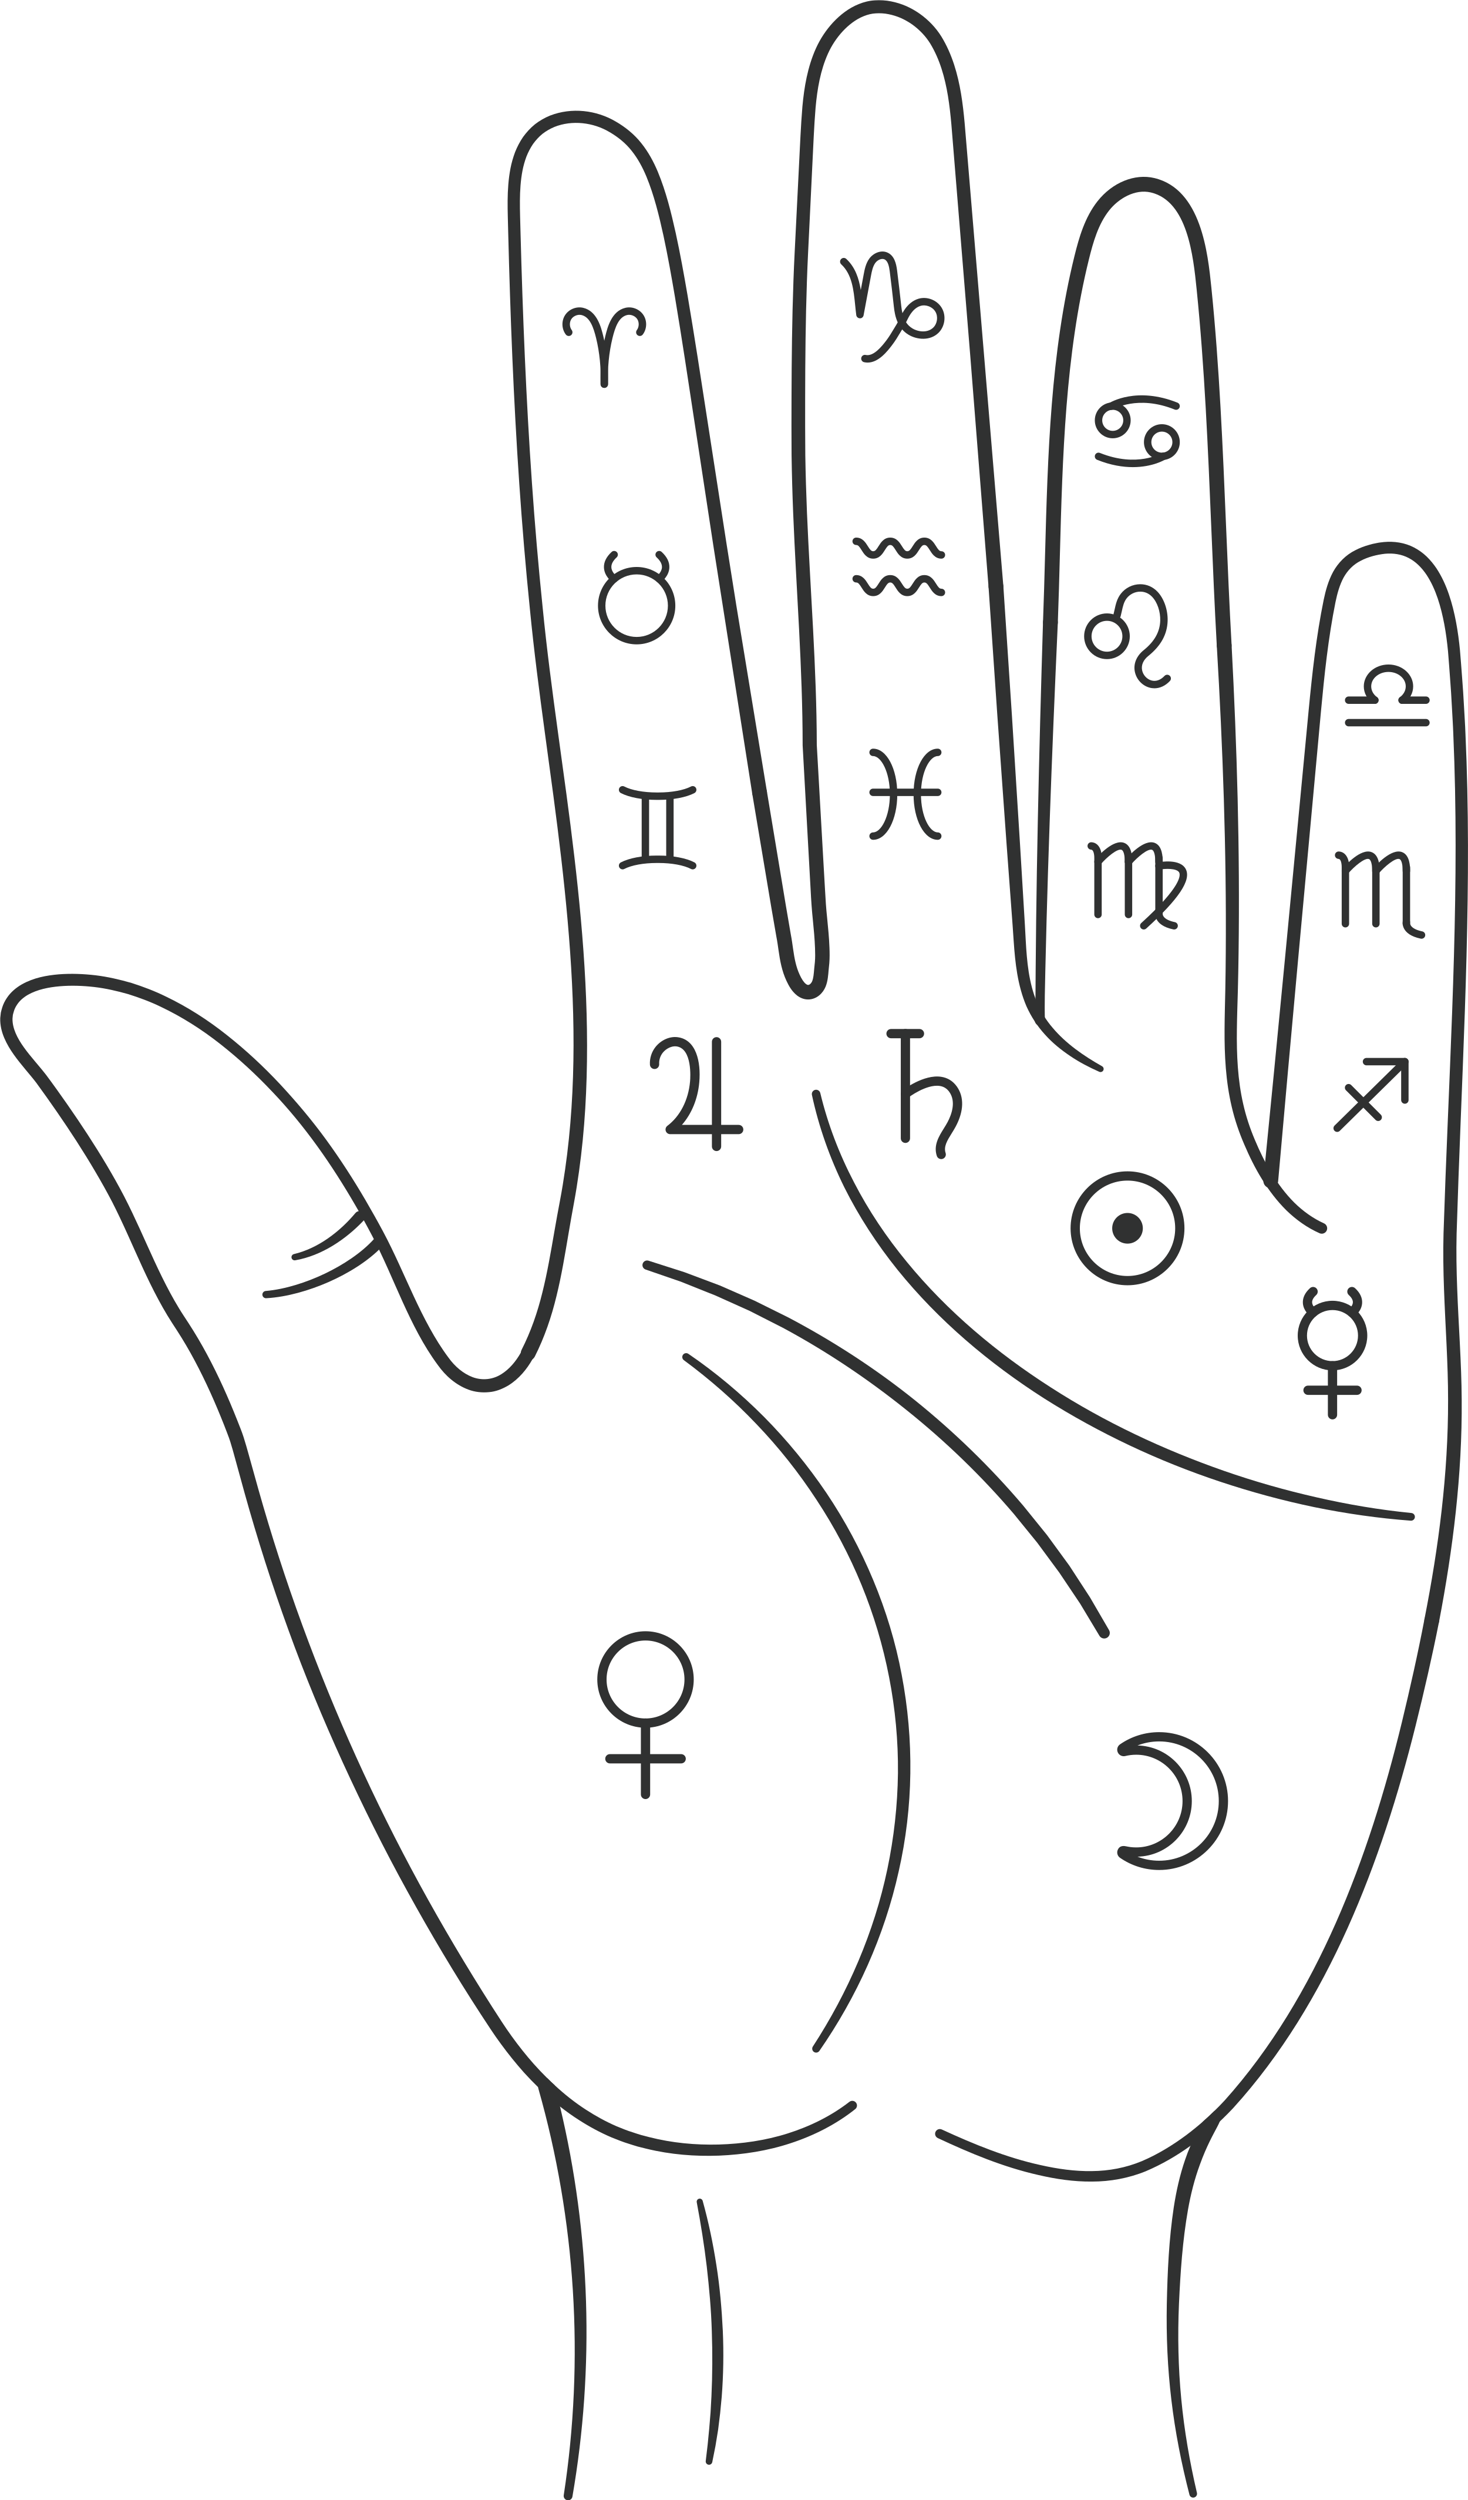 <?xml version="1.0" encoding="UTF-8"?><svg xmlns="http://www.w3.org/2000/svg" xmlns:xlink="http://www.w3.org/1999/xlink" height="1171.9" preserveAspectRatio="xMidYMid meet" version="1.0" viewBox="-0.1 -0.1 688.5 1171.9" width="688.5" zoomAndPan="magnify"><defs><clipPath id="a"><path d="M 252 973 L 275 973 L 275 1171.859 L 252 1171.859 Z M 252 973"/></clipPath><clipPath id="b"><path d="M 592 253 L 688.391 253 L 688.391 763 L 592 763 Z M 592 253"/></clipPath></defs><g><g id="change1_1"><path d="M 304.059 590.828 L 320.934 596.227 L 337.531 602.453 L 353.773 609.57 L 369.66 617.449 C 390.578 628.48 410.523 641.41 428.988 656.223 C 447.422 671.059 464.473 687.617 479.801 705.648 L 490.969 719.445 L 501.438 733.777 L 511.121 748.648 L 520.047 763.98 C 520.773 765.23 520.352 766.832 519.102 767.559 C 517.863 768.277 516.277 767.871 515.543 766.648 L 515.473 766.531 L 506.473 751.559 L 496.734 737.055 L 486.363 723 L 475.34 709.453 C 460.207 691.75 443.379 675.496 425.195 660.945 C 407.039 646.363 387.621 633.32 367.09 622.285 L 351.508 614.363 L 335.562 607.191 L 319.324 600.699 L 302.785 594.996 L 302.684 594.961 C 301.547 594.57 300.941 593.328 301.336 592.191 C 301.723 591.074 302.934 590.473 304.059 590.828" fill="#303131"/></g><g id="change1_2"><path d="M 384.621 512.242 C 388.129 526.812 393.527 540.887 400.461 554.133 C 407.32 567.422 415.727 579.898 425.246 591.441 C 444.246 614.609 467.539 634.09 492.809 650.266 C 518.074 666.527 545.496 679.395 573.902 689.316 C 588.113 694.273 602.613 698.402 617.301 701.73 C 631.977 705.098 646.863 707.605 661.859 709.094 C 662.852 709.188 663.578 710.07 663.48 711.062 C 663.387 712.039 662.523 712.762 661.551 712.688 C 646.355 711.555 631.242 709.383 616.305 706.336 C 601.375 703.242 586.641 699.219 572.164 694.414 C 543.215 684.805 515.391 671.695 489.562 655.352 C 463.828 638.906 440.109 618.922 420.809 595.047 C 411.211 583.094 402.758 570.184 395.895 556.449 C 389.09 542.691 383.926 528.117 380.699 513.137 C 380.465 512.047 381.156 510.977 382.242 510.742 C 383.312 510.512 384.367 511.184 384.621 512.242" fill="#303131"/></g><g id="change1_3"><path d="M 322.742 634.477 C 335.465 643.145 347.32 653.094 358.215 664.012 C 369.07 674.973 378.891 686.973 387.551 699.77 C 396.172 712.598 403.508 726.289 409.465 740.57 C 415.426 754.848 419.965 769.742 422.805 784.957 C 428.609 815.348 428.273 846.965 421.383 877.113 C 414.688 907.312 401.723 935.953 384.188 961.227 C 383.609 962.062 382.461 962.27 381.621 961.691 C 380.801 961.121 380.59 959.996 381.133 959.164 C 397.672 933.762 409.883 905.531 416.09 875.961 C 419.18 861.188 420.855 846.129 421.047 831.055 C 421.195 815.973 419.785 800.891 416.902 786.094 C 411.195 756.484 399.504 728.086 382.84 702.895 C 374.586 690.258 365.164 678.355 354.691 667.438 C 344.273 656.469 332.836 646.465 320.637 637.453 C 319.824 636.855 319.648 635.715 320.246 634.902 C 320.828 634.109 321.938 633.93 322.742 634.477" fill="#303131"/></g><g id="change1_4"><path d="M 496.023 291.785 C 494.613 322.84 493.301 353.898 492.207 384.965 C 491.656 400.496 491.164 416.031 490.742 431.566 L 490.164 454.867 C 490.016 462.637 489.734 470.406 489.965 478.18 C 490.004 479.48 488.977 480.566 487.676 480.605 C 486.375 480.645 485.289 479.621 485.25 478.32 C 485.246 478.258 485.246 478.191 485.25 478.133 C 485.637 470.355 485.547 462.578 485.629 454.801 L 485.863 431.469 C 486.055 415.914 486.316 400.359 486.637 384.809 C 487.273 353.707 488.129 322.609 489.074 291.52 C 489.137 289.602 490.738 288.094 492.656 288.152 C 494.574 288.211 496.086 289.812 496.023 291.73 C 496.023 291.742 496.023 291.773 496.023 291.785" fill="#303131"/></g><g id="change1_5"><path d="M 574.051 305.91 C 572.223 305.91 570.691 304.48 570.586 302.629 C 569.547 284.203 568.758 265.32 567.996 247.059 C 566.461 210.227 564.871 172.145 561.125 135.441 C 559.547 120.02 556.91 94.219 539.699 90.121 C 532.16 88.328 524.43 93.051 520.102 98.531 C 514.969 105.031 512.598 113.398 510.613 121.43 C 499.516 166.309 498.23 214.016 496.988 260.148 C 496.711 270.539 496.422 281.289 496.023 291.781 C 495.949 293.699 494.41 295.203 492.418 295.125 C 490.5 295.051 489.004 293.438 489.074 291.52 C 489.473 281.062 489.762 270.336 490.039 259.961 C 491.293 213.461 492.586 165.371 503.867 119.762 C 505.941 111.379 508.652 101.809 514.648 94.219 C 521.598 85.422 532.066 81.16 541.309 83.359 C 563.324 88.602 566.391 118.609 568.039 134.738 C 571.809 171.648 573.398 209.836 574.941 246.77 C 575.703 265.004 576.488 283.863 577.527 302.238 C 577.633 304.156 576.168 305.797 574.25 305.902 C 574.184 305.906 574.117 305.91 574.051 305.91" fill="#303131"/></g><g id="change1_6"><path d="M 618.793 577.957 C 612.98 575.379 607.77 571.641 603.277 567.281 C 598.82 562.883 595.059 557.895 591.801 552.66 C 588.539 547.422 585.836 541.895 583.438 536.273 C 581.027 530.699 579.004 524.762 577.609 518.781 C 574.75 506.762 574.156 494.43 574.23 482.352 C 574.262 476.301 574.441 470.289 574.566 464.305 C 574.688 458.336 574.75 452.332 574.793 446.348 C 575.141 398.422 573.43 350.492 570.586 302.629 C 570.473 300.715 571.93 299.066 573.848 298.953 C 575.762 298.836 577.41 300.297 577.523 302.215 L 577.523 302.238 C 580.059 350.23 581.465 398.316 580.801 446.41 C 580.719 452.422 580.617 458.422 580.457 464.449 C 580.289 470.465 580.07 476.445 580.004 482.398 C 579.852 494.289 580.371 506.129 583.004 517.523 C 584.301 523.238 586.121 528.723 588.434 534.18 C 590.711 539.605 593.266 544.91 596.316 549.883 C 599.367 554.852 602.855 559.527 606.918 563.59 C 611.008 567.609 615.68 570.984 620.836 573.32 L 620.867 573.336 C 622.141 573.914 622.703 575.414 622.129 576.688 C 621.555 577.957 620.062 578.523 618.793 577.957" fill="#303131"/></g><g clip-path="url(#a)" id="change1_74"><path d="M 268.363 1170.16 C 268.172 1171.27 267.113 1172.039 265.984 1171.828 C 264.871 1171.641 264.121 1170.602 264.297 1169.48 C 274.047 1105.949 269.91 1040.441 252.391 978.871 C 252.324 978.645 252.289 978.418 252.27 978.211 C 252.062 976.352 253.227 974.562 255.07 974.039 C 255.555 973.898 256.023 973.867 256.492 973.918 C 257.656 975.102 258.855 976.23 260.074 977.324 C 260.941 980.645 261.777 983.965 262.559 987.301 C 276.844 1047.148 278.824 1109.77 268.363 1170.16" fill="#303131"/></g><g id="change1_7"><path d="M 329.461 1031.512 C 332.223 1041.422 334.324 1051.512 335.895 1061.691 C 337.516 1071.871 338.391 1082.16 338.902 1092.461 C 339.352 1102.77 339.191 1113.102 338.387 1123.391 L 337.648 1131.09 L 336.707 1138.762 L 335.461 1146.391 C 334.984 1148.922 334.484 1151.449 333.957 1153.969 C 333.781 1154.809 332.957 1155.352 332.117 1155.172 C 331.328 1155.012 330.809 1154.27 330.891 1153.488 L 330.895 1153.441 C 331.168 1150.91 331.469 1148.379 331.789 1145.859 L 332.527 1138.281 L 333.152 1130.691 L 333.574 1123.09 C 334.047 1112.949 334.094 1102.801 333.742 1092.66 C 333.453 1082.52 332.52 1072.398 331.375 1062.309 C 330.18 1052.219 328.559 1042.18 326.68 1032.16 C 326.535 1031.379 327.047 1030.641 327.82 1030.488 C 328.551 1030.352 329.262 1030.809 329.461 1031.512" fill="#303131"/></g><g clip-path="url(#b)" id="change1_73"><path d="M 667.988 758.777 C 674.668 724.902 679.137 690.543 679.059 656.09 C 679.07 638.895 677.77 621.594 677.148 604.184 C 676.832 595.473 676.684 586.73 676.926 577.965 L 677.848 551.922 C 680.512 482.559 684.535 413.242 681.508 344.055 C 681.371 339.727 681.055 335.414 680.84 331.094 C 680.617 326.773 680.359 322.457 680.012 318.148 C 679.684 313.848 679.402 309.496 679.031 305.238 C 678.625 300.988 678.074 296.762 677.301 292.602 C 675.723 284.328 673.379 276.051 668.945 269.32 C 666.711 266.012 663.93 263.164 660.57 261.445 C 657.238 259.684 653.371 259.105 649.465 259.465 C 645.594 259.902 641.469 260.953 638.078 262.762 C 634.598 264.5 631.953 267.23 630.066 270.602 C 628.223 274.02 627.098 278.004 626.254 282.109 C 625.41 286.309 624.656 290.551 623.98 294.793 C 621.289 311.801 619.84 329.043 618.25 346.332 C 611.863 415.441 605.438 484.547 599.348 553.68 C 599.176 555.594 597.488 557.008 595.578 556.84 C 593.664 556.672 592.254 554.984 592.422 553.07 C 592.422 553.062 592.426 553.039 592.426 553.031 C 599.305 483.969 605.852 414.875 612.438 345.785 C 614.082 328.535 615.59 311.172 618.375 293.898 C 619.078 289.578 619.852 285.277 620.734 280.973 C 621.656 276.605 622.871 272.133 625.164 267.898 C 627.477 263.695 631.172 259.957 635.496 257.84 C 637.625 256.715 639.852 255.895 642.078 255.281 L 643.754 254.824 L 645.473 254.477 C 646.609 254.211 647.797 254.113 648.969 253.969 C 653.668 253.535 658.75 254.227 663.113 256.535 C 665.281 257.676 667.289 259.109 669.02 260.777 C 670.742 262.449 672.242 264.293 673.562 266.227 C 676.141 270.125 678.02 274.32 679.473 278.59 C 680.934 282.855 681.984 287.207 682.809 291.57 C 683.633 295.934 684.207 300.32 684.633 304.703 C 685.027 309.086 685.309 313.395 685.652 317.742 C 686.008 322.078 686.273 326.422 686.508 330.766 C 686.734 335.109 687.059 339.449 687.203 343.797 C 690.375 413.367 686.461 482.863 683.934 552.152 L 683.062 578.133 C 682.844 586.711 683.004 595.324 683.332 603.953 C 683.953 621.219 685.348 638.547 685.445 656.062 C 685.715 691.062 681.363 725.898 674.812 760.105 C 674.453 761.992 672.633 763.23 670.746 762.867 C 668.859 762.508 667.625 760.688 667.984 758.801 L 667.988 758.777" fill="#303131"/></g><g id="change1_8"><path d="M 674.84 759.949 C 674.84 760 674.82 760.035 674.82 760.09 L 674.805 760.105 C 671.57 776.461 667.836 792.691 663.82 808.816 C 659.789 824.996 655.234 841.059 649.988 856.891 C 639.488 888.535 626.215 919.469 608.453 947.902 C 599.555 962.102 589.598 975.57 578.246 988.047 C 576.598 989.805 574.91 991.508 573.172 993.176 C 568.496 997.691 563.527 1001.922 558.242 1005.699 C 551.742 1010.398 544.738 1014.449 537.266 1017.629 C 529.258 1020.891 520.602 1022.469 512.051 1022.469 C 503.484 1022.559 495.035 1021.289 486.852 1019.379 C 470.395 1015.66 454.805 1009.129 439.754 1002.09 C 438.641 1001.57 438.156 1000.25 438.676 999.137 C 439.199 998.023 440.504 997.555 441.613 998.059 C 456.629 1004.961 471.906 1011.23 487.91 1014.738 C 495.871 1016.531 503.953 1017.699 512 1017.559 C 520.047 1017.5 527.988 1015.98 535.34 1012.93 C 542.707 1009.82 549.727 1005.531 556.227 1000.719 C 558.871 998.734 561.441 996.648 563.945 994.477 C 565.84 992.809 567.68 991.105 569.488 989.332 C 571.141 987.734 572.758 986.066 574.32 984.383 C 585.215 972.23 594.984 958.867 603.602 944.895 C 620.879 916.863 633.789 886.277 643.973 854.926 C 649.066 839.215 653.465 823.297 657.371 807.234 C 661.266 791.16 664.883 775.016 667.992 758.801 L 667.992 758.785 C 668.355 756.891 670.164 755.656 672.059 756.02 C 673.883 756.367 675.098 758.105 674.84 759.949" fill="#303131"/></g><g id="change1_9"><path d="M 401 988.516 C 391.996 995.676 381.605 1000.91 370.777 1004.469 C 359.914 1008.07 348.551 1009.82 337.164 1010.309 C 325.766 1010.73 314.297 1009.809 303.156 1007.09 L 298.984 1006.051 C 297.594 1005.672 296.238 1005.18 294.867 1004.77 C 292.121 1003.949 289.445 1002.852 286.77 1001.789 C 281.469 999.535 276.391 996.789 271.562 993.695 C 268.449 991.715 265.445 989.574 262.559 987.301 C 258.961 984.469 255.539 981.426 252.27 978.211 C 249.992 976.004 247.77 973.711 245.633 971.348 C 241.844 967.09 238.262 962.641 234.91 958.066 C 231.504 953.48 228.461 948.699 225.402 944.043 C 213.152 925.238 201.699 905.934 190.887 886.277 C 180.043 866.621 170.051 846.516 160.699 826.109 C 151.387 805.691 142.766 784.938 135.137 763.824 C 127.473 742.742 120.641 721.332 114.613 699.73 L 110.164 683.551 C 109.434 680.855 108.688 678.164 107.887 675.625 L 107.262 673.785 L 106.531 671.84 L 105.035 667.961 C 100.969 657.656 96.469 647.523 91.289 637.809 C 88.699 632.941 85.918 628.184 82.93 623.574 C 81.469 621.316 79.836 618.867 78.379 616.434 C 76.898 613.984 75.492 611.496 74.156 608.996 C 68.766 598.984 64.336 588.629 59.746 578.477 C 57.453 573.402 55.105 568.383 52.605 563.48 C 50.086 558.613 47.355 553.766 44.539 548.984 C 38.926 539.43 32.863 530.129 26.535 520.973 C 23.371 516.418 20.121 511.797 16.891 507.398 C 13.656 503.176 9.75 499.004 6.375 494.242 C 4.672 491.859 3.109 489.273 1.895 486.422 C 0.691 483.59 -0.125 480.375 0.016 477.035 L 0.293 474.551 C 0.449 473.734 0.727 472.953 0.938 472.152 C 1.422 470.57 2.172 469.078 3.094 467.703 C 4.918 464.926 7.508 462.805 10.219 461.258 C 15.727 458.18 21.688 457.105 27.457 456.602 C 33.277 456.148 39.047 456.391 44.75 457.051 C 50.484 457.746 56.098 459.066 61.605 460.648 C 67.062 462.402 72.434 464.422 77.559 466.941 C 87.867 471.875 97.492 478.062 106.355 485.117 C 115.254 492.141 123.547 499.871 131.262 508.109 C 138.941 516.367 146.242 525.02 152.883 534.145 C 159.52 543.25 165.637 552.738 171.32 562.453 C 174.152 567.32 176.914 572.203 179.574 577.176 C 182.25 582.18 184.684 587.289 187.031 592.383 C 191.723 602.566 196.117 612.801 201.438 622.41 C 204.078 627.211 206.965 631.867 210.195 636.191 C 213.238 640.449 217.184 643.789 221.664 645.457 C 226.148 647.074 231.051 646.566 235.102 643.98 C 238.801 641.648 241.824 638.07 244.156 633.949 C 244.398 633.535 244.625 633.117 244.852 632.699 C 245.648 631.172 247.543 630.562 249.09 631.363 C 250.617 632.18 251.227 634.074 250.43 635.602 L 250.41 635.621 L 250.41 635.637 C 250.168 636.105 249.906 636.574 249.629 637.027 C 246.953 641.754 243.305 646.203 238.332 649.297 C 235.605 650.895 232.492 652.199 229.211 652.441 C 225.941 652.758 222.605 652.391 219.598 651.262 C 213.566 649.02 208.738 644.641 205.312 639.824 C 201.871 635.188 198.883 630.301 196.172 625.297 C 190.75 615.27 186.422 604.879 181.887 594.727 C 180.512 591.668 179.121 588.629 177.68 585.637 C 176.898 583.988 176.082 582.336 175.246 580.719 C 175.09 580.391 174.918 580.059 174.742 579.73 C 173.371 577.105 171.965 574.5 170.535 571.891 C 169.738 570.465 168.938 569.043 168.141 567.617 C 167.672 566.781 167.199 565.965 166.715 565.133 C 155.594 545.926 142.887 527.609 127.559 511.586 C 119.965 503.539 111.812 496.031 103.141 489.219 C 94.488 482.406 85.156 476.48 75.266 471.789 C 70.348 469.406 65.203 467.516 60.023 465.879 C 54.793 464.402 49.492 463.168 44.105 462.543 C 38.719 461.934 33.262 461.742 27.926 462.195 C 22.625 462.648 17.324 463.742 13.031 466.176 C 10.91 467.41 9.086 468.957 7.855 470.887 C 7.227 471.824 6.707 472.848 6.395 473.961 C 6.254 474.5 6.062 475.039 5.941 475.594 L 5.77 477.281 C 5.629 481.836 8.027 486.562 11.121 490.855 C 14.23 495.215 18.02 499.215 21.602 503.836 C 25.023 508.426 28.223 512.926 31.453 517.547 C 37.883 526.777 44.07 536.18 49.84 545.859 C 52.707 550.707 55.488 555.59 58.113 560.648 C 60.719 565.688 63.117 570.797 65.449 575.891 C 70.105 586.105 74.504 596.309 79.75 605.988 C 81.055 608.402 82.41 610.785 83.836 613.113 C 85.258 615.477 86.738 617.648 88.316 620.082 C 91.43 624.863 94.297 629.746 96.988 634.75 C 102.359 644.742 106.984 655.066 111.137 665.547 L 112.684 669.473 C 113.203 670.742 113.691 672.148 114.16 673.574 C 115.047 676.375 115.812 679.066 116.559 681.762 L 121.059 697.906 C 127.109 719.352 133.953 740.555 141.617 761.461 C 156.93 803.293 175.336 843.992 196.676 883.098 C 207.348 902.664 218.746 921.816 230.723 940.602 C 233.762 945.297 236.699 949.988 239.93 954.418 C 243.148 958.867 246.555 963.18 250.184 967.277 C 252.219 969.559 254.32 971.781 256.492 973.918 C 257.656 975.102 258.855 976.23 260.074 977.324 C 264.645 981.566 269.512 985.422 274.723 988.793 C 279.297 991.75 284.055 994.371 289.027 996.527 C 291.547 997.555 294.031 998.598 296.641 999.379 C 297.941 999.797 299.211 1000.262 300.531 1000.629 L 304.477 1001.66 C 315.043 1004.352 326.043 1005.391 336.992 1005.109 C 347.926 1004.781 358.891 1003.219 369.316 999.918 C 379.727 996.633 389.668 991.766 398.27 985.094 L 398.305 985.074 C 399.262 984.348 400.637 984.52 401.363 985.477 C 402.113 986.414 401.938 987.77 401 988.516" fill="#303131"/></g><g id="change1_10"><path d="M 352.707 371.914 L 334.445 255.539 L 325.566 197.316 C 322.617 177.914 319.707 158.5 316.473 139.191 C 314.832 129.539 313.125 119.898 311.074 110.379 C 308.988 100.891 306.68 91.41 303.062 82.648 C 301.242 78.289 299.02 74.172 296.172 70.621 C 293.359 67.039 289.812 64.16 285.809 61.828 C 278.129 57.23 268.191 56.109 259.98 59.371 C 257.953 60.211 256.055 61.301 254.344 62.621 C 252.668 63.969 251.195 65.621 249.898 67.391 C 248.668 69.211 247.637 71.191 246.805 73.281 C 246.027 75.398 245.387 77.602 244.949 79.879 C 243.184 89.031 243.805 98.781 244.02 108.609 C 244.539 128.219 245.195 147.82 246.059 167.41 C 247.789 206.586 250.375 245.715 254.41 284.691 C 258.25 323.676 264.711 362.371 269.273 401.477 C 273.852 440.523 276.777 480.027 274.383 519.547 C 273.777 529.418 272.82 539.277 271.449 549.09 C 270.766 553.992 269.992 558.891 269.086 563.766 C 268.195 568.613 267.336 573.363 266.527 578.215 C 264.887 587.879 263.297 597.648 260.906 607.359 C 258.574 617.066 255.301 626.691 250.723 635.762 C 249.855 637.477 247.766 638.16 246.051 637.297 C 244.34 636.434 243.648 634.34 244.516 632.629 L 244.52 632.617 L 244.535 632.586 C 248.844 624.141 251.988 615.082 254.277 605.719 C 256.621 596.371 258.234 586.754 259.918 577.078 C 260.742 572.254 261.648 567.352 262.555 562.551 C 263.465 557.777 264.238 552.98 264.93 548.168 C 266.316 538.543 267.297 528.855 267.934 519.137 C 270.504 480.223 267.598 441.066 263.117 402.195 C 258.637 363.305 252.219 324.488 248.414 285.309 C 244.418 246.18 241.883 206.926 240.203 167.66 C 239.367 148.031 238.738 128.398 238.246 108.762 C 238.066 99.02 237.363 88.969 239.324 78.77 C 239.816 76.219 240.547 73.699 241.469 71.219 C 242.449 68.75 243.691 66.352 245.219 64.109 C 246.82 61.922 248.641 59.891 250.793 58.16 C 252.965 56.469 255.355 55.109 257.867 54.078 C 268.008 50.141 279.555 51.48 288.703 56.879 C 293.18 59.461 297.402 62.859 300.664 67 C 303.973 71.109 306.445 75.719 308.414 80.398 C 312.312 89.801 314.664 99.48 316.82 109.141 C 318.93 118.801 320.668 128.5 322.34 138.191 C 325.637 157.578 328.598 176.996 331.594 196.395 L 340.613 254.578 L 345.234 283.648 L 359.566 370.789 L 359.57 370.812 C 359.883 372.707 358.598 374.492 356.703 374.805 C 354.809 375.117 353.023 373.836 352.711 371.938 L 352.707 371.914" fill="#303131"/></g><g id="change1_11"><path d="M 463.535 275.047 L 454.949 166.578 L 446.094 58.141 C 445.297 49.199 444.148 40.359 441.477 32.09 C 440.152 27.98 438.402 23.969 436.23 20.391 C 434.082 16.891 431.152 13.84 427.809 11.422 C 426.121 10.238 424.328 9.211 422.461 8.371 C 420.578 7.551 418.625 6.949 416.641 6.551 C 414.664 6.141 412.594 6.039 410.648 6.16 C 408.73 6.25 406.82 6.738 404.992 7.48 C 401.309 8.941 397.973 11.531 395.133 14.57 C 392.297 17.648 389.934 21.219 388.215 25.051 C 384.695 32.859 383.195 41.59 382.406 50.449 C 381.672 59.309 381.344 68.461 380.879 77.5 L 379.566 104.672 C 379.145 113.75 378.633 122.75 378.344 131.789 C 377.723 149.859 377.555 167.969 377.523 186.094 C 377.516 195.148 377.496 204.238 377.59 213.246 C 377.734 222.277 378.008 231.312 378.379 240.352 C 379.898 276.461 382.922 312.82 382.977 349.117 L 386.055 403.367 L 386.836 416.93 C 387.07 421.504 387.363 425.824 387.848 430.348 C 388.297 434.832 388.754 439.48 388.922 444.102 C 389.016 446.43 389.055 448.836 388.855 451.312 L 388.52 454.703 C 388.426 455.816 388.336 457.016 388.152 458.289 C 387.965 459.57 387.691 460.93 387.109 462.379 C 386.465 463.926 385.512 465.305 384.145 466.441 C 382.812 467.562 380.863 468.434 378.809 468.379 C 376.77 468.371 374.93 467.465 373.648 466.457 C 371.098 464.391 369.844 461.914 368.777 459.699 C 367.699 457.41 366.93 455.004 366.359 452.633 C 365.199 447.836 364.902 443.363 364.02 438.934 L 361.707 425.578 L 352.707 371.914 C 352.391 370.02 353.664 368.23 355.559 367.91 C 357.453 367.594 359.242 368.871 359.562 370.766 L 359.562 370.77 L 359.566 370.789 L 368.488 424.469 L 370.797 437.922 C 371.672 442.395 372.016 447.008 373.004 451.039 C 373.492 453.074 374.113 455.012 374.969 456.824 C 375.812 458.688 376.828 460.301 377.848 461.094 C 378.352 461.465 378.676 461.578 378.922 461.57 C 379.145 461.578 379.422 461.508 379.82 461.188 C 380.207 460.879 380.598 460.348 380.816 459.805 C 381.086 459.148 381.293 458.273 381.43 457.312 C 381.57 456.344 381.656 455.277 381.754 454.133 L 382.094 450.758 C 382.262 448.715 382.242 446.578 382.152 444.375 C 381.996 439.93 381.574 435.547 381.125 431.008 C 380.648 426.512 380.332 421.785 380.109 417.301 L 379.352 403.699 L 376.344 349.297 C 376.34 313.012 373.387 276.988 371.91 240.617 C 371.547 231.531 371.285 222.438 371.152 213.332 C 371.074 204.203 371.102 195.156 371.129 186.074 C 371.184 167.922 371.375 149.75 372.027 131.57 C 372.336 122.48 372.863 113.379 373.297 104.328 L 374.648 77.16 C 375.133 68.078 375.457 59.102 376.23 49.891 C 377.07 40.73 378.637 31.301 382.598 22.512 C 384.609 18.078 387.312 13.988 390.629 10.398 C 393.961 6.852 397.941 3.699 402.715 1.801 C 405.074 0.84 407.629 0.199 410.238 0.059 C 412.812 -0.09 415.312 0.039 417.785 0.539 C 420.246 1.02 422.641 1.762 424.926 2.75 C 427.195 3.762 429.352 5 431.375 6.422 C 435.387 9.289 438.867 12.91 441.477 17.129 C 444.016 21.301 445.902 25.672 447.379 30.18 C 450.305 39.191 451.488 48.469 452.324 57.578 L 470.469 274.512 C 470.629 276.426 469.207 278.105 467.297 278.266 C 465.383 278.426 463.699 277.004 463.539 275.094 L 463.539 275.074 L 463.535 275.047" fill="#303131"/></g><g id="change1_12"><path d="M 515.465 502.285 C 510.801 500.207 506.203 497.855 501.914 494.945 C 497.621 492.066 493.512 488.777 490.004 484.836 C 486.438 480.953 483.496 476.43 481.305 471.555 C 479.219 466.668 477.883 461.543 477 456.422 C 476.129 451.297 475.676 446.172 475.328 441.098 C 475.023 436.027 474.613 431.023 474.25 425.984 L 472.008 395.801 L 467.672 335.43 L 463.535 275.047 L 463.531 274.98 C 463.402 273.062 464.848 271.406 466.762 271.273 C 468.68 271.145 470.336 272.59 470.469 274.504 L 470.469 274.512 L 474.473 334.961 L 478.281 395.422 L 480.109 425.652 C 480.402 430.688 480.746 435.746 480.977 440.754 C 481.246 445.754 481.621 450.695 482.375 455.535 C 483.141 460.367 484.316 465.086 486.133 469.516 C 487.953 473.891 490.445 478.027 493.609 481.672 C 499.844 489.074 508.094 494.789 516.762 499.68 L 516.773 499.688 C 517.473 500.082 517.723 500.969 517.324 501.668 C 516.953 502.328 516.141 502.582 515.465 502.285" fill="#303131"/></g><g id="change1_13"><path d="M 562.641 1014.551 C 560.141 1021.309 558.367 1028.398 557.078 1035.629 C 554.523 1050.109 553.516 1065 552.84 1079.879 C 552.195 1094.719 552.492 1109.602 553.918 1124.379 C 555.324 1139.172 557.879 1153.879 561.27 1168.391 C 561.492 1169.359 560.887 1170.32 559.91 1170.559 C 558.957 1170.77 558 1170.199 557.758 1169.238 C 554.004 1154.691 551.066 1139.871 549.293 1124.891 C 547.484 1109.91 546.844 1094.789 547.141 1079.699 C 547.469 1064.672 548.129 1049.59 550.406 1034.5 C 551.57 1026.98 553.238 1019.43 555.777 1012.078 C 556.508 1009.93 557.324 1007.789 558.242 1005.699 C 559.895 1001.828 561.824 998.094 563.945 994.477 C 565.84 992.809 567.68 991.105 569.488 989.332 C 570.113 989.367 570.758 989.574 571.328 989.926 C 575.219 992.887 569.051 996.82 562.641 1014.551" fill="#303131"/></g><g id="change1_14"><path d="M 179.465 583.84 C 175.855 587.66 171.766 590.824 167.488 593.605 C 163.203 596.379 158.703 598.754 154.074 600.801 C 149.438 602.84 144.664 604.543 139.773 605.867 C 134.887 607.18 129.871 608.129 124.758 608.414 C 123.816 608.469 123.016 607.75 122.961 606.812 C 122.91 605.891 123.598 605.102 124.512 605.02 L 124.535 605.02 C 129.316 604.605 134.07 603.559 138.715 602.16 C 143.355 600.75 147.898 598.973 152.277 596.887 C 156.656 594.785 160.883 592.383 164.844 589.645 C 168.793 586.91 172.504 583.832 175.602 580.34 L 175.621 580.32 C 176.578 579.242 178.223 579.145 179.301 580.102 C 180.379 581.055 180.477 582.703 179.52 583.781 C 179.504 583.797 179.48 583.824 179.465 583.84" fill="#303131"/></g><g id="change1_15"><path d="M 170.488 571.961 C 166.148 576.527 161.273 580.574 155.887 583.84 C 150.512 587.098 144.586 589.566 138.352 590.641 C 137.539 590.781 136.77 590.234 136.629 589.426 C 136.496 588.645 137.004 587.902 137.762 587.723 C 143.477 586.375 148.836 583.742 153.66 580.402 C 158.492 577.051 162.828 572.98 166.602 568.484 C 167.527 567.383 169.176 567.238 170.277 568.164 C 171.379 569.094 171.523 570.738 170.598 571.84 C 170.562 571.879 170.523 571.922 170.488 571.961" fill="#303131"/></g><g id="change1_16"><path d="M 533.395 870.18 C 536.605 871.43 540.039 872.078 543.555 872.078 C 558.973 872.078 571.516 859.535 571.516 844.117 C 571.516 828.699 558.973 816.156 543.555 816.156 C 540.035 816.156 536.605 816.805 533.395 818.055 C 547.496 818.379 558.867 829.941 558.867 844.117 C 558.867 858.289 547.496 869.859 533.395 870.18 Z M 543.555 876.422 C 536.953 876.422 530.605 874.445 525.195 870.703 C 523.984 869.867 523.547 868.285 524.148 866.945 C 525.148 864.715 527.234 865.145 528.352 865.379 C 529.25 865.562 530.602 865.84 532.793 865.84 C 544.773 865.84 554.52 856.098 554.52 844.117 C 554.52 832.137 544.773 822.395 532.793 822.395 C 531.055 822.395 529.324 822.602 527.648 823.008 C 526.223 823.352 524.742 822.633 524.145 821.285 C 523.543 819.949 523.98 818.371 525.191 817.531 C 530.598 813.789 536.945 811.812 543.555 811.812 C 561.367 811.812 575.859 826.305 575.859 844.117 C 575.859 861.93 561.367 876.422 543.555 876.422" fill="#303131"/></g><g id="change1_17"><path d="M 302.652 768.859 C 292.574 768.859 284.383 777.055 284.383 787.129 C 284.383 797.203 292.574 805.398 302.652 805.398 C 312.727 805.398 320.922 797.203 320.922 787.129 C 320.922 777.055 312.727 768.859 302.652 768.859 Z M 302.652 809.746 C 290.18 809.746 280.035 799.602 280.035 787.129 C 280.035 774.66 290.18 764.516 302.652 764.516 C 315.121 764.516 325.266 774.66 325.266 787.129 C 325.266 799.602 315.121 809.746 302.652 809.746" fill="#303131"/></g><g id="change1_18"><path d="M 302.652 843.184 C 301.449 843.184 300.477 842.211 300.477 841.012 L 300.477 807.57 C 300.477 806.371 301.449 805.398 302.652 805.398 C 303.852 805.398 304.824 806.371 304.824 807.57 L 304.824 841.012 C 304.824 842.211 303.852 843.184 302.652 843.184" fill="#303131"/></g><g id="change1_19"><path d="M 319.371 826.465 L 285.934 826.465 C 284.73 826.465 283.762 825.492 283.762 824.289 C 283.762 823.094 284.73 822.117 285.934 822.117 L 319.371 822.117 C 320.57 822.117 321.543 823.094 321.543 824.289 C 321.543 825.492 320.57 826.465 319.371 826.465" fill="#303131"/></g><g id="change1_20"><path d="M 528.715 553.281 C 516.387 553.281 506.355 563.312 506.355 575.641 C 506.355 587.969 516.387 598 528.715 598 C 541.039 598 551.07 587.969 551.07 575.641 C 551.07 563.312 541.039 553.281 528.715 553.281 Z M 528.715 602.344 C 513.988 602.344 502.008 590.363 502.008 575.641 C 502.008 560.914 513.988 548.938 528.715 548.938 C 543.438 548.938 555.414 560.914 555.414 575.641 C 555.414 590.363 543.438 602.344 528.715 602.344" fill="#303131"/></g><g id="change1_21"><path d="M 533.793 580.723 C 530.988 583.527 526.438 583.527 523.633 580.723 C 520.824 577.914 520.824 573.363 523.633 570.559 C 526.438 567.754 530.988 567.754 533.793 570.559 C 536.598 573.363 536.598 577.914 533.793 580.723" fill="#303131"/></g><g id="change1_22"><path d="M 335.961 539.441 C 334.762 539.441 333.789 538.469 333.789 537.27 L 333.789 488.211 C 333.789 487.008 334.762 486.035 335.961 486.035 C 337.16 486.035 338.133 487.008 338.133 488.211 L 338.133 537.27 C 338.133 538.469 337.16 539.441 335.961 539.441" fill="#303131"/></g><g id="change1_23"><path d="M 346.352 531.516 L 314.215 531.516 C 313.281 531.516 312.453 530.918 312.156 530.035 C 311.859 529.148 312.16 528.172 312.906 527.609 C 318.895 523.086 322.773 515.508 323.539 506.812 C 323.684 505.223 324.691 491.27 317.078 490.363 C 314.938 490.109 312.336 491.344 310.73 493.359 C 309.551 494.848 308.938 496.785 309.055 498.68 C 309.129 499.875 308.215 500.906 307.02 500.977 C 305.805 501.035 304.789 500.141 304.719 498.941 C 304.539 495.992 305.488 492.973 307.328 490.656 C 309.898 487.426 313.914 485.613 317.59 486.051 C 326.453 487.102 328.711 497.664 327.867 507.195 C 327.184 514.953 324.281 521.965 319.715 527.172 L 346.352 527.172 C 347.551 527.172 348.523 528.145 348.523 529.344 C 348.523 530.543 347.551 531.516 346.352 531.516" fill="#303131"/></g><g id="change1_24"><path d="M 431.137 486.566 L 417.801 486.566 C 416.598 486.566 415.629 485.594 415.629 484.395 C 415.629 483.195 416.598 482.223 417.801 482.223 L 431.137 482.223 C 432.336 482.223 433.309 483.195 433.309 484.395 C 433.309 485.594 432.336 486.566 431.137 486.566" fill="#303131"/></g><g id="change1_25"><path d="M 424.547 535.629 C 423.348 535.629 422.375 534.656 422.375 533.457 L 422.375 484.395 C 422.375 483.195 423.348 482.223 424.547 482.223 C 425.746 482.223 426.719 483.195 426.719 484.395 L 426.719 533.457 C 426.719 534.656 425.746 535.629 424.547 535.629" fill="#303131"/></g><g id="change1_26"><path d="M 441.34 543.203 C 440.426 543.203 439.574 542.625 439.273 541.715 C 437.633 536.738 440.238 532.559 442.535 528.867 C 443.188 527.82 443.805 526.836 444.332 525.836 C 446.066 522.562 448.473 516.375 445.117 511.691 C 443.98 510.102 442.516 509.195 440.645 508.918 C 434.309 507.98 425.957 514.332 425.871 514.398 C 424.926 515.125 423.562 514.953 422.824 514 C 422.098 513.051 422.27 511.688 423.223 510.953 C 423.621 510.648 433.094 503.414 441.273 504.621 C 444.328 505.07 446.812 506.598 448.648 509.16 C 452.148 514.039 451.977 520.688 448.172 527.871 C 447.57 529.004 446.887 530.102 446.227 531.164 C 444.172 534.461 442.395 537.309 443.398 540.352 C 443.777 541.488 443.156 542.719 442.02 543.094 C 441.793 543.168 441.562 543.203 441.34 543.203" fill="#303131"/></g><g id="change1_27"><path d="M 624.848 665.215 C 623.648 665.215 622.68 664.242 622.68 663.043 L 622.68 640.066 C 622.68 638.867 623.648 637.895 624.848 637.895 C 626.051 637.895 627.023 638.867 627.023 640.066 L 627.023 663.043 C 627.023 664.242 626.051 665.215 624.848 665.215" fill="#303131"/></g><g id="change1_28"><path d="M 636.34 653.73 L 613.363 653.73 C 612.164 653.73 611.191 652.758 611.191 651.555 C 611.191 650.355 612.164 649.383 613.363 649.383 L 636.34 649.383 C 637.539 649.383 638.512 650.355 638.512 651.555 C 638.512 652.758 637.539 653.73 636.34 653.73" fill="#303131"/></g><g id="change1_29"><path d="M 624.848 613.961 C 618.25 613.961 612.883 619.328 612.883 625.926 C 612.883 632.523 618.25 637.895 624.848 637.895 C 631.449 637.895 636.816 632.523 636.816 625.926 C 636.816 619.328 631.449 613.961 624.848 613.961 Z M 624.848 642.238 C 615.855 642.238 608.539 634.922 608.539 625.926 C 608.539 616.934 615.855 609.613 624.848 609.613 C 633.844 609.613 641.164 616.934 641.164 625.926 C 641.164 634.922 633.844 642.238 624.848 642.238" fill="#303131"/></g><g id="change1_30"><path d="M 615.738 617.281 C 615.297 617.281 614.848 617.145 614.465 616.863 C 614.125 616.613 611.16 614.34 610.953 610.668 C 610.816 608.211 611.934 605.867 614.273 603.707 C 615.156 602.895 616.527 602.949 617.344 603.832 C 618.156 604.715 618.102 606.086 617.223 606.902 C 615.891 608.133 615.238 609.309 615.293 610.402 C 615.371 612.078 617.027 613.355 617.047 613.371 C 617.996 614.09 618.195 615.449 617.48 616.402 C 617.055 616.98 616.402 617.281 615.738 617.281" fill="#303131"/></g><g id="change1_31"><path d="M 633.953 617.281 C 633.285 617.281 632.629 616.977 632.203 616.395 C 631.496 615.434 631.699 614.082 632.656 613.367 C 632.711 613.328 634.328 612.062 634.406 610.402 C 634.461 609.309 633.812 608.133 632.48 606.902 C 631.598 606.086 631.543 604.715 632.355 603.832 C 633.176 602.949 634.547 602.895 635.426 603.707 C 637.766 605.867 638.883 608.211 638.746 610.668 C 638.539 614.34 635.574 616.613 635.238 616.863 C 634.852 617.145 634.402 617.281 633.953 617.281" fill="#303131"/></g><g id="change1_32"><path d="M 298.492 269.137 C 290.41 269.137 283.836 275.715 283.836 283.797 C 283.836 291.879 290.41 298.457 298.492 298.457 C 306.578 298.457 313.152 291.879 313.152 283.797 C 313.152 275.715 306.578 269.137 298.492 269.137 Z M 298.492 301.934 C 288.492 301.934 280.359 293.797 280.359 283.797 C 280.359 273.797 288.492 265.66 298.492 265.66 C 308.492 265.66 316.629 273.797 316.629 283.797 C 316.629 293.797 308.492 301.934 298.492 301.934" fill="#303131"/></g><g id="change1_33"><path d="M 287.938 272.992 C 287.578 272.992 287.223 272.883 286.91 272.656 C 286.766 272.551 283.383 270.023 283.16 266.055 C 283.016 263.449 284.227 260.941 286.762 258.605 C 287.469 257.953 288.566 258 289.215 258.703 C 289.867 259.406 289.824 260.508 289.117 261.156 C 287.383 262.758 286.547 264.344 286.633 265.859 C 286.762 268.172 288.945 269.836 288.965 269.852 C 289.738 270.422 289.906 271.508 289.34 272.281 C 289 272.746 288.473 272.992 287.938 272.992" fill="#303131"/></g><g id="change1_34"><path d="M 309.051 272.992 C 308.516 272.992 307.988 272.746 307.648 272.281 C 307.082 271.512 307.246 270.426 308.016 269.859 C 308.039 269.836 310.238 268.16 310.359 265.84 C 310.434 264.328 309.598 262.75 307.871 261.156 C 307.164 260.508 307.121 259.406 307.773 258.703 C 308.426 258 309.523 257.953 310.227 258.605 C 312.762 260.941 313.973 263.449 313.828 266.055 C 313.605 270.023 310.223 272.551 310.078 272.656 C 309.766 272.883 309.406 272.992 309.051 272.992" fill="#303131"/></g><g id="change1_35"><path d="M 302.59 404.406 C 301.633 404.406 300.852 403.629 300.852 402.668 L 300.852 373.094 C 300.852 372.137 301.633 371.355 302.59 371.355 C 303.551 371.355 304.328 372.137 304.328 373.094 L 304.328 402.668 C 304.328 403.629 303.551 404.406 302.59 404.406" fill="#303131"/></g><g id="change1_36"><path d="M 314.09 404.406 C 313.133 404.406 312.352 403.629 312.352 402.668 L 312.352 373.094 C 312.352 372.137 313.133 371.355 314.09 371.355 C 315.051 371.355 315.828 372.137 315.828 373.094 L 315.828 402.668 C 315.828 403.629 315.051 404.406 314.09 404.406" fill="#303131"/></g><g id="change1_37"><path d="M 308.762 374.832 L 307.922 374.832 C 301.207 374.832 294.914 373.637 291.094 371.637 C 290.242 371.191 289.914 370.141 290.359 369.289 C 290.805 368.441 291.855 368.113 292.703 368.559 C 296.055 370.309 301.742 371.355 307.922 371.355 L 308.762 371.355 C 314.941 371.355 320.629 370.309 323.977 368.559 C 324.832 368.113 325.879 368.441 326.324 369.289 C 326.77 370.141 326.438 371.191 325.59 371.637 C 321.766 373.637 315.477 374.832 308.762 374.832" fill="#303131"/></g><g id="change1_38"><path d="M 291.902 407.402 C 291.273 407.402 290.672 407.062 290.359 406.473 C 289.914 405.621 290.242 404.57 291.094 404.125 C 294.914 402.125 301.203 400.93 307.922 400.93 L 308.762 400.93 C 315.477 400.93 321.77 402.125 325.59 404.125 C 326.438 404.57 326.77 405.621 326.324 406.473 C 325.879 407.32 324.828 407.648 323.977 407.203 C 320.629 405.453 314.941 404.406 308.762 404.406 L 307.922 404.406 C 301.738 404.406 296.051 405.453 292.703 407.203 C 292.449 407.34 292.172 407.402 291.902 407.402" fill="#303131"/></g><g id="change1_39"><path d="M 283.316 181.715 C 283.297 181.715 283.277 181.715 283.258 181.715 C 282.297 181.68 281.547 180.875 281.578 179.918 C 281.84 172.414 281.133 165.172 279.477 158.379 C 278.238 153.301 276.547 148.469 272.598 147.559 C 270.863 147.172 268.82 147.988 267.852 149.488 C 266.887 150.98 266.965 153.18 268.035 154.602 C 268.617 155.371 268.465 156.461 267.699 157.039 C 266.93 157.621 265.84 157.461 265.266 156.699 C 263.289 154.09 263.156 150.34 264.934 147.602 C 266.715 144.852 270.191 143.441 273.375 144.172 C 279.961 145.691 281.844 153.41 282.855 157.551 C 284.586 164.648 285.324 172.219 285.055 180.039 C 285.02 180.977 284.25 181.715 283.316 181.715" fill="#303131"/></g><g id="change1_40"><path d="M 283.316 181.715 C 282.383 181.715 281.613 180.977 281.578 180.039 C 281.309 172.215 282.047 164.648 283.777 157.551 C 284.789 153.41 286.672 145.691 293.258 144.172 C 296.441 143.441 299.918 144.852 301.699 147.602 C 303.477 150.352 303.34 154.09 301.367 156.699 C 300.789 157.461 299.699 157.609 298.934 157.039 C 298.168 156.461 298.016 155.371 298.594 154.602 C 299.668 153.18 299.746 150.98 298.781 149.488 C 297.812 147.988 295.773 147.16 294.035 147.559 C 290.086 148.469 288.395 153.301 287.156 158.379 C 285.5 165.172 284.793 172.414 285.055 179.918 C 285.086 180.875 284.336 181.68 283.379 181.715 C 283.355 181.715 283.336 181.715 283.316 181.715" fill="#303131"/></g><g id="change1_41"><path d="M 441.434 261.758 C 438.473 261.758 437.02 259.438 435.961 257.742 C 434.922 256.086 434.371 255.359 433.43 255.359 C 432.492 255.359 431.941 256.086 430.902 257.742 C 429.844 259.438 428.391 261.758 425.43 261.758 C 422.465 261.758 421.016 259.438 419.953 257.742 C 418.922 256.086 418.367 255.359 417.43 255.359 C 416.492 255.359 415.941 256.086 414.91 257.742 C 413.852 259.438 412.402 261.758 409.438 261.758 C 406.477 261.758 405.027 259.438 403.969 257.742 C 402.938 256.086 402.387 255.359 401.449 255.359 C 400.488 255.359 399.711 254.582 399.711 253.621 C 399.711 252.66 400.488 251.883 401.449 251.883 C 404.41 251.883 405.859 254.203 406.918 255.898 C 407.953 257.555 408.504 258.281 409.438 258.281 C 410.375 258.281 410.926 257.555 411.961 255.898 C 413.02 254.203 414.469 251.883 417.43 251.883 C 420.391 251.883 421.844 254.203 422.902 255.898 C 423.938 257.555 424.488 258.281 425.43 258.281 C 426.367 258.281 426.922 257.555 427.957 255.898 C 429.016 254.203 430.469 251.883 433.43 251.883 C 436.395 251.883 437.848 254.203 438.906 255.898 C 439.941 257.555 440.492 258.281 441.434 258.281 C 442.395 258.281 443.172 259.059 443.172 260.02 C 443.172 260.98 442.395 261.758 441.434 261.758" fill="#303131"/></g><g id="change1_42"><path d="M 441.434 279.324 C 438.473 279.324 437.02 277.004 435.961 275.312 C 434.922 273.652 434.371 272.93 433.43 272.93 C 432.492 272.93 431.941 273.652 430.902 275.309 C 429.844 277.004 428.391 279.324 425.43 279.324 C 422.465 279.324 421.016 277.004 419.953 275.309 C 418.922 273.652 418.367 272.93 417.43 272.93 C 416.492 272.93 415.941 273.652 414.91 275.309 C 413.852 277.004 412.402 279.324 409.438 279.324 C 406.477 279.324 405.027 277.004 403.969 275.309 C 402.938 273.652 402.387 272.93 401.449 272.93 C 400.488 272.93 399.711 272.148 399.711 271.191 C 399.711 270.23 400.488 269.453 401.449 269.453 C 404.41 269.453 405.859 271.773 406.918 273.469 C 407.953 275.125 408.504 275.852 409.438 275.852 C 410.375 275.852 410.926 275.125 411.961 273.469 C 413.02 271.773 414.469 269.453 417.43 269.453 C 420.391 269.453 421.844 271.773 422.902 273.469 C 423.938 275.121 424.488 275.852 425.43 275.852 C 426.367 275.852 426.922 275.121 427.957 273.469 C 429.016 271.773 430.469 269.453 433.43 269.453 C 436.395 269.453 437.848 271.773 438.906 273.469 C 439.941 275.121 440.492 275.852 441.434 275.852 C 442.395 275.852 443.172 276.629 443.172 277.586 C 443.172 278.547 442.395 279.324 441.434 279.324" fill="#303131"/></g><g id="change1_43"><path d="M 409.379 393.543 C 408.422 393.543 407.641 392.766 407.641 391.805 C 407.641 390.844 408.422 390.066 409.379 390.066 C 413.105 390.066 417.262 382.723 417.262 372.184 C 417.262 361.645 413.105 354.297 409.379 354.297 C 408.422 354.297 407.641 353.52 407.641 352.559 C 407.641 351.602 408.422 350.82 409.379 350.82 C 415.746 350.82 420.734 360.203 420.734 372.184 C 420.734 384.16 415.746 393.543 409.379 393.543" fill="#303131"/></g><g id="change1_44"><path d="M 439.719 393.543 C 433.348 393.543 428.359 384.16 428.359 372.184 C 428.359 360.203 433.348 350.82 439.719 350.82 C 440.68 350.82 441.453 351.602 441.453 352.559 C 441.453 353.52 440.68 354.297 439.719 354.297 C 435.988 354.297 431.836 361.645 431.836 372.184 C 431.836 382.723 435.988 390.066 439.719 390.066 C 440.68 390.066 441.453 390.844 441.453 391.805 C 441.453 392.766 440.68 393.543 439.719 393.543" fill="#303131"/></g><g id="change1_45"><path d="M 439.719 373.027 L 409.379 373.027 C 408.422 373.027 407.641 372.25 407.641 371.289 C 407.641 370.332 408.422 369.551 409.379 369.551 L 439.719 369.551 C 440.68 369.551 441.453 370.332 441.453 371.289 C 441.453 372.25 440.68 373.027 439.719 373.027" fill="#303131"/></g><g id="change1_46"><path d="M 519.07 290.898 C 515.082 290.898 511.836 294.145 511.836 298.133 C 511.836 302.125 515.082 305.371 519.07 305.371 C 523.059 305.371 526.309 302.125 526.309 298.133 C 526.309 294.145 523.059 290.898 519.07 290.898 Z M 519.07 308.848 C 513.164 308.848 508.359 304.039 508.359 298.133 C 508.359 292.227 513.164 287.422 519.07 287.422 C 524.977 287.422 529.781 292.227 529.781 298.133 C 529.781 304.039 524.977 308.848 519.07 308.848" fill="#303131"/></g><g id="change1_47"><path d="M 541.34 322.523 C 540.547 322.523 539.75 322.414 538.961 322.191 C 535.543 321.223 532.867 318.305 532.148 314.762 C 531.395 311.062 532.91 307.371 536.309 304.641 C 541.348 300.578 543.883 296.074 544.051 290.867 C 544.188 286.578 542.688 282.168 540.23 279.625 C 538.684 278.027 536.816 277.219 534.688 277.219 C 532.199 277.219 529.809 278.398 528.293 280.375 C 526.977 282.086 526.52 284.184 526.039 286.402 C 525.863 287.215 525.684 288.031 525.469 288.828 C 525.219 289.754 524.262 290.301 523.336 290.051 C 522.406 289.797 521.859 288.844 522.113 287.914 C 522.316 287.176 522.477 286.418 522.645 285.664 C 523.188 283.168 523.746 280.59 525.535 278.258 C 527.703 275.43 531.125 273.742 534.688 273.742 C 537.754 273.742 540.531 274.941 542.727 277.207 C 545.809 280.391 547.691 285.797 547.523 290.977 C 547.32 297.258 544.363 302.613 538.484 307.348 C 536.102 309.266 535.062 311.652 535.555 314.07 C 536.012 316.316 537.762 318.238 539.906 318.848 C 542.02 319.445 544.207 318.691 546.059 316.723 C 546.715 316.02 547.812 315.984 548.516 316.645 C 549.215 317.301 549.254 318.398 548.594 319.098 C 546.492 321.34 543.938 322.523 541.34 322.523" fill="#303131"/></g><g id="change1_48"><path d="M 521.781 191.992 C 519.059 191.992 516.848 194.207 516.848 196.926 C 516.848 199.645 519.059 201.859 521.781 201.859 C 524.5 201.859 526.715 199.645 526.715 196.926 C 526.715 194.207 524.5 191.992 521.781 191.992 Z M 521.781 205.336 C 517.145 205.336 513.371 201.562 513.371 196.926 C 513.371 192.289 517.145 188.516 521.781 188.516 C 526.418 188.516 530.188 192.289 530.188 196.926 C 530.188 201.562 526.418 205.336 521.781 205.336" fill="#303131"/></g><g id="change1_49"><path d="M 521.062 192.031 C 520.484 192.031 519.922 191.742 519.59 191.219 C 519.078 190.402 519.324 189.332 520.141 188.82 C 520.656 188.496 533.035 180.973 552.145 188.641 C 553.031 189 553.465 190.012 553.105 190.902 C 552.75 191.793 551.746 192.227 550.848 191.867 C 533.371 184.852 522.098 191.699 521.984 191.77 C 521.699 191.945 521.379 192.031 521.062 192.031" fill="#303131"/></g><g id="change1_50"><path d="M 544.824 202.211 C 542.105 202.211 539.891 204.422 539.891 207.145 C 539.891 209.863 542.105 212.074 544.824 212.074 C 547.543 212.074 549.758 209.863 549.758 207.145 C 549.758 204.422 547.543 202.211 544.824 202.211 Z M 544.824 215.551 C 540.188 215.551 536.414 211.777 536.414 207.145 C 536.414 202.508 540.188 198.734 544.824 198.734 C 549.461 198.734 553.234 202.508 553.234 207.145 C 553.234 211.777 549.461 215.551 544.824 215.551" fill="#303131"/></g><g id="change1_51"><path d="M 531.215 218.859 C 526.512 218.859 520.867 218 514.461 215.426 C 513.57 215.066 513.141 214.055 513.496 213.164 C 513.852 212.273 514.859 211.844 515.758 212.199 C 533.234 219.219 544.512 212.371 544.621 212.301 C 545.434 211.793 546.504 212.035 547.016 212.852 C 547.523 213.664 547.277 214.734 546.469 215.246 C 546.121 215.461 540.531 218.859 531.215 218.859" fill="#303131"/></g><g id="change1_52"><path d="M 627.039 530.465 C 626.59 530.465 626.141 530.293 625.801 529.945 C 625.129 529.262 625.141 528.16 625.82 527.488 L 657.57 496.285 C 658.254 495.609 659.355 495.617 660.027 496.305 C 660.699 496.988 660.691 498.09 660.008 498.762 L 628.262 529.965 C 627.922 530.301 627.48 530.465 627.039 530.465" fill="#303131"/></g><g id="change1_53"><path d="M 646.277 525.352 C 645.836 525.352 645.391 525.18 645.051 524.84 L 631.168 510.961 C 630.488 510.281 630.488 509.184 631.168 508.504 C 631.848 507.824 632.945 507.824 633.625 508.504 L 647.508 522.383 C 648.184 523.062 648.184 524.16 647.508 524.84 C 647.168 525.18 646.723 525.352 646.277 525.352" fill="#303131"/></g><g id="change1_54"><path d="M 658.789 517.258 C 657.828 517.258 657.051 516.48 657.051 515.52 L 657.051 499.262 L 640.789 499.262 C 639.832 499.262 639.055 498.484 639.055 497.523 C 639.055 496.562 639.832 495.785 640.789 495.785 L 658.789 495.785 C 659.75 495.785 660.527 496.562 660.527 497.523 L 660.527 515.52 C 660.527 516.48 659.75 517.258 658.789 517.258" fill="#303131"/></g><g id="change1_55"><path d="M 668.68 340.375 L 632.43 340.375 C 631.469 340.375 630.688 339.598 630.688 338.637 C 630.688 337.676 631.469 336.898 632.43 336.898 L 668.68 336.898 C 669.641 336.898 670.418 337.676 670.418 338.637 C 670.418 339.598 669.641 340.375 668.68 340.375" fill="#303131"/></g><g id="change1_56"><path d="M 668.684 329.832 L 657.488 329.832 C 656.527 329.832 655.75 329.055 655.75 328.094 C 655.75 327.133 656.527 326.355 657.488 326.355 L 668.684 326.355 C 669.645 326.355 670.426 327.133 670.426 328.094 C 670.426 329.055 669.645 329.832 668.684 329.832" fill="#303131"/></g><g id="change1_57"><path d="M 644.719 329.832 L 632.422 329.832 C 631.461 329.832 630.684 329.055 630.684 328.094 C 630.684 327.133 631.461 326.355 632.422 326.355 L 644.719 326.355 C 645.68 326.355 646.457 327.133 646.457 328.094 C 646.457 329.055 645.68 329.832 644.719 329.832" fill="#303131"/></g><g id="change1_58"><path d="M 657.488 329.832 C 656.953 329.832 656.43 329.586 656.086 329.121 C 655.52 328.348 655.684 327.262 656.461 326.691 C 658.203 325.414 659.203 323.566 659.203 321.625 C 659.203 317.887 655.574 314.852 651.109 314.852 C 646.641 314.852 643.004 317.887 643.004 321.625 C 643.004 323.566 644.004 325.414 645.746 326.691 C 646.52 327.262 646.688 328.348 646.121 329.121 C 645.551 329.895 644.469 330.062 643.691 329.496 C 641.043 327.555 639.527 324.684 639.527 321.625 C 639.527 315.973 644.723 311.375 651.109 311.375 C 657.492 311.375 662.684 315.973 662.684 321.625 C 662.684 324.684 661.16 327.555 658.516 329.496 C 658.207 329.723 657.848 329.832 657.488 329.832" fill="#303131"/></g><g id="change1_59"><path d="M 645.203 434.617 C 644.242 434.617 643.465 433.84 643.465 432.883 L 643.465 406.422 C 643.465 405.465 644.242 404.684 645.203 404.684 C 646.164 404.684 646.941 405.465 646.941 406.422 L 646.941 432.883 C 646.941 433.84 646.164 434.617 645.203 434.617" fill="#303131"/></g><g id="change1_60"><path d="M 659.504 434.617 C 658.543 434.617 657.766 433.84 657.766 432.883 L 657.766 406.422 C 657.766 405.465 658.543 404.684 659.504 404.684 C 660.465 404.684 661.242 405.465 661.242 406.422 L 661.242 432.883 C 661.242 433.84 660.465 434.617 659.504 434.617" fill="#303131"/></g><g id="change1_61"><path d="M 645.203 409.906 C 644.242 409.906 643.465 409.129 643.465 408.168 C 643.465 403.488 642.305 402.695 641.945 402.562 C 639.984 401.848 635.043 406.016 632.223 409.301 C 631.598 410.031 630.504 410.113 629.77 409.488 C 629.043 408.863 628.961 407.77 629.582 407.039 C 630.969 405.422 638.129 397.441 643.152 399.305 C 646.941 400.703 646.941 406.324 646.941 408.168 C 646.941 409.129 646.164 409.906 645.203 409.906" fill="#303131"/></g><g id="change1_62"><path d="M 659.504 409.906 C 658.543 409.906 657.766 409.129 657.766 408.168 C 657.766 403.488 656.605 402.695 656.25 402.562 C 654.293 401.848 649.344 406.016 646.52 409.301 C 645.898 410.031 644.801 410.113 644.07 409.488 C 643.344 408.863 643.258 407.77 643.883 407.039 C 645.27 405.422 652.438 397.445 657.453 399.305 C 661.242 400.703 661.242 406.324 661.242 408.168 C 661.242 409.129 660.465 409.906 659.504 409.906" fill="#303131"/></g><g id="change1_63"><path d="M 630.902 434.617 C 629.941 434.617 629.164 433.84 629.164 432.883 L 629.164 406.422 C 629.168 406.309 629.227 402.566 627.641 402.488 C 626.68 402.441 625.941 401.629 625.988 400.668 C 626.035 399.711 626.855 398.988 627.809 399.02 C 631.363 399.191 632.805 403.023 632.637 406.508 L 632.641 432.883 C 632.641 433.84 631.863 434.617 630.902 434.617" fill="#303131"/></g><g id="change1_64"><path d="M 666.609 439.914 C 666.492 439.914 666.375 439.902 666.258 439.879 C 656.703 437.898 657.75 432.09 657.801 431.84 C 657.988 430.898 658.906 430.289 659.848 430.477 C 660.77 430.664 661.375 431.551 661.219 432.473 C 661.199 432.664 661.047 435.25 666.961 436.477 C 667.898 436.668 668.504 437.59 668.309 438.527 C 668.141 439.352 667.414 439.914 666.609 439.914" fill="#303131"/></g><g id="change1_65"><path d="M 529.172 430.285 C 528.211 430.285 527.434 429.508 527.434 428.547 L 527.434 402.09 C 527.434 401.129 528.211 400.352 529.172 400.352 C 530.133 400.352 530.906 401.129 530.906 402.09 L 530.906 428.547 C 530.906 429.508 530.133 430.285 529.172 430.285" fill="#303131"/></g><g id="change1_66"><path d="M 543.473 430.285 C 542.512 430.285 541.734 429.508 541.734 428.547 L 541.734 402.09 C 541.734 401.129 542.512 400.352 543.473 400.352 C 544.434 400.352 545.211 401.129 545.211 402.09 L 545.211 428.547 C 545.211 429.508 544.434 430.285 543.473 430.285" fill="#303131"/></g><g id="change1_67"><path d="M 529.172 405.574 C 528.211 405.574 527.434 404.797 527.434 403.836 C 527.434 399.152 526.273 398.359 525.918 398.23 C 523.961 397.512 519.016 401.68 516.188 404.965 C 515.566 405.695 514.473 405.777 513.738 405.152 C 513.012 404.527 512.93 403.434 513.551 402.703 C 514.938 401.086 522.109 393.117 527.121 394.969 C 530.91 396.371 530.91 401.988 530.91 403.836 C 530.91 404.797 530.133 405.574 529.172 405.574" fill="#303131"/></g><g id="change1_68"><path d="M 543.473 405.574 C 542.512 405.574 541.734 404.797 541.734 403.836 C 541.734 399.152 540.574 398.359 540.219 398.23 C 538.258 397.512 533.312 401.68 530.492 404.965 C 529.871 405.695 528.773 405.777 528.039 405.152 C 527.312 404.527 527.23 403.434 527.852 402.703 C 529.238 401.086 536.398 393.113 541.422 394.969 C 545.211 396.371 545.211 401.988 545.211 403.836 C 545.211 404.797 544.434 405.574 543.473 405.574" fill="#303131"/></g><g id="change1_69"><path d="M 514.871 430.285 C 513.91 430.285 513.133 429.508 513.133 428.547 L 513.133 402.09 C 513.137 401.973 513.195 398.234 511.605 398.156 C 510.648 398.109 509.91 397.293 509.957 396.336 C 510.004 395.375 510.809 394.637 511.777 394.684 C 515.336 394.859 516.773 398.688 516.605 402.172 L 516.609 428.547 C 516.609 429.508 515.832 430.285 514.871 430.285" fill="#303131"/></g><g id="change1_70"><path d="M 550.578 435.578 C 550.461 435.578 550.344 435.566 550.223 435.543 C 540.672 433.566 541.719 427.754 541.77 427.508 C 541.957 426.562 542.871 425.957 543.812 426.145 C 544.738 426.328 545.344 427.215 545.188 428.137 C 545.164 428.328 545.016 430.914 550.93 432.141 C 551.867 432.336 552.473 433.254 552.277 434.195 C 552.109 435.016 551.387 435.578 550.578 435.578" fill="#303131"/></g><g id="change1_71"><path d="M 536.32 435.578 C 535.848 435.578 535.379 435.387 535.035 435.008 C 534.391 434.297 534.445 433.199 535.156 432.555 C 554.062 415.402 553.566 410.113 552.965 408.902 C 551.898 406.758 546.203 407.039 543.77 407.5 C 542.832 407.676 541.914 407.059 541.738 406.113 C 541.559 405.172 542.184 404.262 543.121 404.086 C 544.184 403.883 553.551 402.277 556.074 407.355 C 558.629 412.484 552.723 421.312 537.488 435.129 C 537.156 435.43 536.738 435.578 536.32 435.578" fill="#303131"/></g><g id="change1_72"><path d="M 424.852 150.961 C 425.637 152.18 426.629 153.121 427.859 153.859 C 430.719 155.559 434.98 155.98 437.59 153.461 C 439.512 151.602 439.965 148.34 438.621 146.031 C 437.273 143.719 434.219 142.52 431.652 143.27 C 429.613 143.871 428.121 145.469 427.23 146.699 C 426.371 147.879 425.715 149.211 425.016 150.621 C 424.965 150.73 424.906 150.852 424.852 150.961 Z M 406.805 169.852 C 406.27 169.852 405.723 169.789 405.168 169.672 C 404.23 169.469 403.641 168.539 403.848 167.602 C 404.055 166.66 404.977 166.07 405.918 166.281 C 409.703 167.121 413.723 161.898 415.441 159.672 C 416.867 157.82 418.051 155.84 419.301 153.75 C 419.645 153.172 419.992 152.602 420.344 152.02 C 420.547 151.691 420.738 151.352 420.926 151 C 419.832 148.602 419.383 146 419.133 143.691 C 418.555 138.43 417.922 132.77 417.188 127.07 C 416.887 124.719 416.355 122.219 414.719 121.469 C 413.312 120.828 411.41 121.82 410.453 123.109 C 409.215 124.781 408.773 127.141 408.383 129.219 L 404.93 147.68 C 404.77 148.52 404.031 149.18 403.176 149.102 C 402.32 149.078 401.609 148.441 401.496 147.602 C 401.293 146.07 401.133 144.5 400.973 142.898 C 400.262 135.828 399.523 128.52 394.453 123.809 C 393.75 123.16 393.707 122.059 394.359 121.359 C 395.016 120.648 396.113 120.609 396.816 121.262 C 401.059 125.199 402.73 130.48 403.609 135.828 L 404.965 128.578 C 405.402 126.25 405.945 123.352 407.664 121.039 C 409.445 118.641 413.027 116.871 416.168 118.309 C 419.348 119.77 420.211 123.34 420.637 126.629 C 421.375 132.359 422.012 138.031 422.586 143.309 C 422.723 144.551 422.902 145.672 423.141 146.68 C 423.523 145.988 423.941 145.32 424.414 144.66 C 425.625 142.988 427.691 140.809 430.668 139.93 C 434.766 138.719 439.473 140.59 441.625 144.289 C 443.773 147.969 443.078 153 440.004 155.961 C 436.141 159.691 430.074 159.219 426.078 156.84 C 424.855 156.109 423.852 155.25 423.023 154.301 C 422.773 154.711 422.527 155.121 422.281 155.531 C 421.035 157.621 419.746 159.781 418.191 161.789 C 416.109 164.5 411.98 169.852 406.805 169.852" fill="#303131"/></g></g></svg>